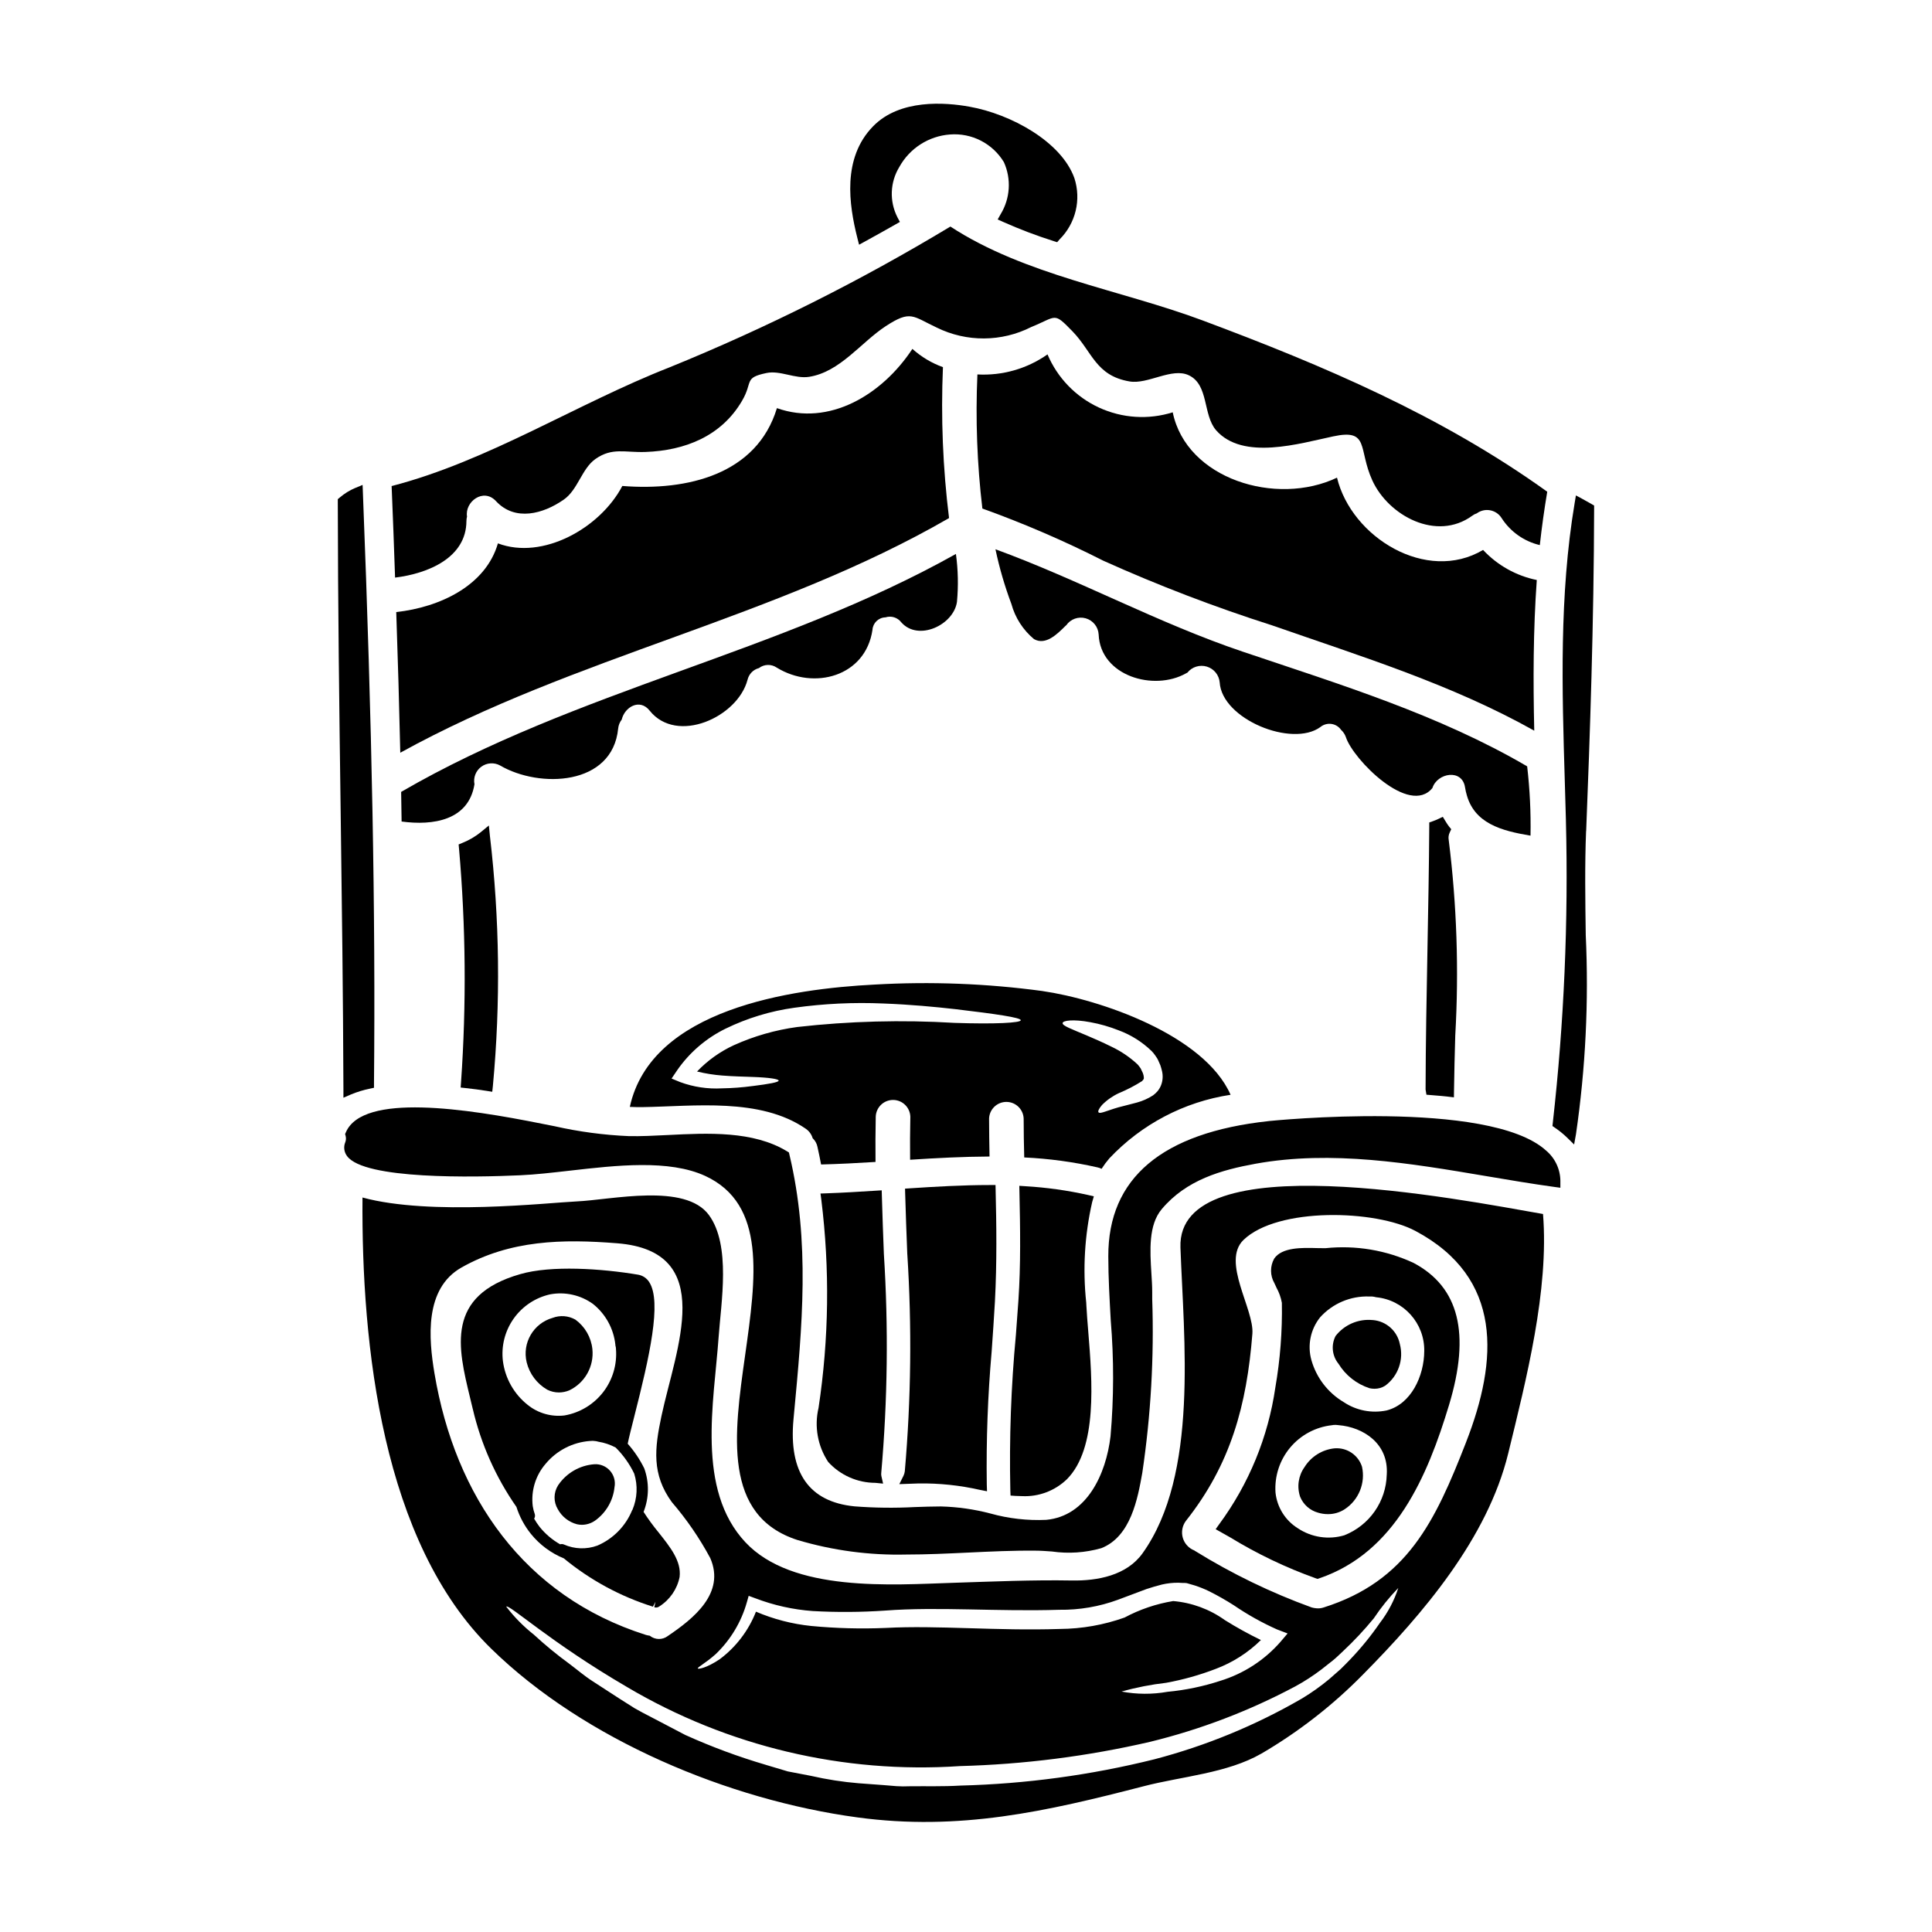 <?xml version="1.0" encoding="UTF-8"?>
<!-- Uploaded to: ICON Repo, www.iconrepo.com, Generator: ICON Repo Mixer Tools -->
<svg fill="#000000" width="800px" height="800px" version="1.1" viewBox="144 144 512 512" xmlns="http://www.w3.org/2000/svg">
 <g>
  <path d="m307.82 337.07c0.086-0.867 0.418-1.695 0.949-2.387 0.762-3.297 4.766-5.684 7.391-2.363 7.211 9.055 23.344 1.738 25.941-8.16l0.004 0.004c0.344-1.523 1.512-2.723 3.019-3.113 1.379-1.066 3.289-1.117 4.727-0.125 9.867 6.051 23.527 2.363 25.359-9.988v-0.004c0.109-1.836 1.609-3.285 3.449-3.328 1.535-0.492 3.211 0.035 4.184 1.312 4.492 5.117 13.871 0.73 14.762-5.406 0.395-4.234 0.305-8.5-0.277-12.711-46.746 26.215-100.61 36.113-147.02 63.059 0.059 2.629 0.09 5.223 0.121 7.852 8.309 1.129 17.75-0.277 19.309-9.867h0.004c-0.355-1.77 0.352-3.59 1.809-4.656 1.457-1.07 3.402-1.195 4.988-0.324 10.418 6.094 29.781 5.418 31.281-9.793z"/>
  <path d="m241.96 432.52 1.152-0.25v-1.18c0.422-45.086-0.512-94.809-2.938-156.46l-0.082-2.125-1.969 0.82v-0.008c-1.48 0.629-2.856 1.484-4.082 2.527l-0.523 0.441v0.688c0.031 27.352 0.395 55.148 0.758 82.031 0.32 24.145 0.648 49.109 0.734 73.668v2.234l2.055-0.887h0.004c1.578-0.656 3.215-1.156 4.891-1.496z"/>
  <path d="m378.24 476.41c-0.195-5.144-0.395-10.289-0.535-15.434l-0.043-1.527-1.527 0.094c-4.352 0.277-8.707 0.547-13.062 0.695l-1.633 0.059 0.219 1.621h-0.004c2.277 18.34 2.031 36.898-0.73 55.168-1.164 4.93-0.242 10.125 2.555 14.348 3.207 3.519 7.746 5.527 12.508 5.535l2.043 0.203-0.457-2c-0.059-0.289-0.07-0.586-0.031-0.879 1.688-19.25 1.918-38.602 0.699-57.883z"/>
  <path d="m266.08 432.21 1.406 0.152c1.934 0.211 3.742 0.453 5.43 0.723l1.535 0.246 0.168-1.547v0.004c2.062-22.055 1.801-44.27-0.789-66.27l-0.277-2.754-2.129 1.754h0.004c-1.477 1.191-3.121 2.152-4.883 2.856l-1.004 0.414 0.098 1.086h0.004c1.801 20.598 1.98 41.305 0.535 61.926z"/>
  <path d="m537.03 289.74c-14.957 8.891-34.859-3.297-38.711-19.156-16.102 7.668-39.902 0.367-43.535-17.32v0.004c-6.449 2.023-13.422 1.574-19.559-1.266-6.133-2.836-10.992-7.859-13.625-14.086-5.418 3.809-11.961 5.68-18.578 5.316-0.523 11.863-0.086 23.746 1.316 35.535 10.969 3.945 21.684 8.566 32.082 13.84 14.582 6.559 29.523 12.281 44.758 17.141 23.559 8.219 47.602 15.641 69.414 27.891-0.309-13.352-0.277-26.672 0.672-39.93-5.457-1.113-10.434-3.898-14.234-7.969z"/>
  <path d="m385.79 236.46c-8.004 12.16-22.043 20.621-35.898 15.699-5.316 17.539-23.68 22-40.969 20.625-5.867 11.184-21.113 19.707-32.969 15.215-3.234 11.184-15.352 16.926-26.945 18.207 0.43 12.434 0.789 24.859 1.07 37.273 46.348-25.605 99.508-35.625 145.43-62.188l-0.004 0.004c-1.641-13.266-2.184-26.641-1.617-39.996-2.988-1.074-5.734-2.719-8.098-4.84z"/>
  <path d="m407.67 488.81c0.543-10.191 0.395-20.469 0.184-29.32l-0.031-1.445h-1.445c-7.336 0-14.75 0.445-21.117 0.863l-1.418 0.094 0.039 1.418c0.145 5.332 0.355 10.664 0.559 15.988h0.008c1.223 19.156 1 38.379-0.668 57.504-0.055 0.41-0.172 0.809-0.348 1.18l-1.105 2.219 5.078-0.18h-0.004c5.5-0.086 10.988 0.492 16.348 1.715l1.816 0.352-0.059-1.828c-0.168-11.742 0.262-23.484 1.289-35.184 0.309-4.453 0.625-8.902 0.875-13.375z"/>
  <path d="m371.66 208.85 1.676-0.914c2.625-1.441 5.258-2.91 7.902-4.414l1.242-0.707-0.668-1.262v-0.004c-2.148-4.227-1.949-9.266 0.523-13.309 2.742-4.953 7.793-8.188 13.434-8.602 2.828-0.223 5.66 0.348 8.18 1.645 2.523 1.297 4.633 3.269 6.098 5.695 2.004 4.453 1.68 9.609-0.863 13.777l-0.789 1.406 1.465 0.656h0.004c4.352 1.941 8.812 3.633 13.359 5.074l0.934 0.297 0.637-0.734v-0.004c2.09-2.074 3.566-4.691 4.262-7.555 0.695-2.867 0.582-5.867-0.328-8.672-3.453-9.711-16.898-17.008-27.797-18.945-6.5-1.18-18.453-2.051-25.512 5.152-8.324 8.465-6.398 20.93-4.227 29.562z"/>
  <path d="m433.88 461.04-1.535-0.355c-5.465-1.219-11.016-1.996-16.605-2.324l-1.613-0.105 0.035 1.613c0.215 9.773 0.359 19.328-0.273 28.766-0.207 3.016-0.426 6.031-0.66 9.055-1.293 13.734-1.785 27.535-1.48 41.328l0.055 1.324 1.32 0.09c0.598 0.039 1.184 0.059 1.758 0.059 4.418 0.203 8.719-1.43 11.887-4.508 8.129-8.23 6.691-26.078 5.629-39.109-0.199-2.477-0.395-4.789-0.496-6.844l-0.043-0.828c-0.949-8.902-0.418-17.902 1.574-26.629z"/>
  <path d="m528.59 363.75-0.586-0.723h-0.004c-0.348-0.457-0.664-0.938-0.953-1.434l-0.688-1.129-1.191 0.566c-0.465 0.219-0.938 0.418-1.422 0.586l-0.977 0.348v1.035c-0.07 10.812-0.273 21.625-0.477 32.43-0.23 12.23-0.469 24.871-0.5 37.297l0.227 1.383 1.359 0.113c1.379 0.113 2.812 0.23 4.301 0.395l1.625 0.188 0.02-1.633c0.062-4.957 0.195-9.906 0.336-14.859h0.004c0.984-17.262 0.402-34.574-1.742-51.73-0.121-0.668-0.027-1.355 0.27-1.969z"/>
  <path d="m435.93 453.75c0.617-0.965 1.301-1.887 2.047-2.758 8.523-9.059 19.844-15 32.141-16.863-6.996-15.887-34.676-25.297-49.891-27.496l0.004-0.004c-14.73-1.988-29.617-2.562-44.453-1.707-22.094 1.129-59.215 6.441-64.867 32.414 1.102 0.031 2.199 0.094 3.328 0.062 13.75-0.215 31.223-2.566 43.266 5.711 0.898 0.602 1.559 1.5 1.863 2.539 0.641 0.594 1.078 1.371 1.254 2.227 0.367 1.574 0.668 3.148 0.977 4.723 4.797-0.121 9.625-0.371 14.422-0.672-0.031-4.004-0.031-7.973 0.059-11.977 0.074-2.481 2.106-4.453 4.586-4.453 2.481 0 4.508 1.973 4.582 4.453-0.09 3.789-0.09 7.609-0.062 11.395 7.031-0.457 14.055-0.824 21.051-0.855-0.059-3.328-0.121-6.691-0.121-10.02h-0.004c0.074-2.481 2.106-4.453 4.586-4.453 2.481 0 4.512 1.973 4.582 4.453 0 3.422 0.062 6.844 0.152 10.266 6.535 0.301 13.027 1.184 19.402 2.629 0.383 0.074 0.754 0.207 1.098 0.387zm-39.016-38.68h0.004c-13.887-0.832-27.82-0.465-41.645 1.098-5.805 0.789-11.465 2.414-16.801 4.824-3.66 1.691-6.965 4.055-9.746 6.969 2.207 0.539 4.453 0.898 6.719 1.07 2.996 0.242 5.715 0.277 7.914 0.367 4.492 0.152 6.996 0.551 6.996 0.977s-2.504 0.891-6.902 1.438l-0.004-0.004c-2.695 0.367-5.41 0.57-8.129 0.613-3.758 0.211-7.523-0.352-11.059-1.652l-2.289-0.945 1.469-2.168h-0.004c3.269-4.727 7.699-8.535 12.863-11.059 5.731-2.789 11.867-4.656 18.176-5.531 7.832-1.098 15.75-1.477 23.648-1.129 7.211 0.273 13.656 0.887 19.035 1.496 10.785 1.281 17.355 2.231 17.355 2.934 0 0.699-6.781 1.07-17.598 0.703zm28.691 0.059c0.031-0.699 2.902-1.07 7.301-0.242v-0.004c2.594 0.473 5.129 1.199 7.578 2.172 3.231 1.195 6.18 3.047 8.66 5.438 0.367 0.359 0.695 0.754 0.98 1.18l0.457 0.672 0.094 0.148 0.211 0.395 0.121 0.277 0.488 1.102c0.184 0.531 0.336 1.074 0.461 1.621 0.281 1.219 0.195 2.492-0.246 3.664-0.223 0.586-0.543 1.137-0.945 1.621-0.355 0.406-0.75 0.773-1.18 1.098-1.336 0.867-2.797 1.516-4.332 1.926-1.223 0.309-2.387 0.613-3.426 0.887-4.031 0.949-6.141 2.231-6.691 1.711-0.246-0.211 0.027-0.949 0.914-1.969 1.297-1.309 2.82-2.375 4.492-3.148 2.125-0.879 4.172-1.941 6.113-3.176 0.609-0.641 0.52-0.672 0.395-1.531-0.09-0.211-0.062-0.336-0.184-0.609l-0.52-1.098-0.09-0.184-0.031-0.031-0.242-0.336-0.004-0.004c-0.176-0.246-0.371-0.484-0.582-0.703-2.027-1.875-4.328-3.43-6.824-4.613-2.445-1.219-4.723-2.195-6.66-3.023-3.894-1.648-6.402-2.535-6.309-3.238z"/>
  <path d="m532.25 352.65c0.059 0.395 0.152 0.734 0.211 1.102 0.043 0.109 0.074 0.219 0.09 0.336 1.926 8.191 9.445 10.086 17.051 11.367 0.117-6.133-0.18-12.27-0.887-18.363-23.371-13.688-49.77-21.754-75.312-30.371-22.488-7.578-43.445-19.066-65.598-27.16l0.004 0.004c1.039 4.926 2.449 9.77 4.219 14.484 0.992 3.644 3.082 6.898 5.984 9.316 3.117 1.77 6.203-1.375 8.309-3.453 0.062-0.09 0.152-0.121 0.242-0.211h0.004c1.152-1.652 3.227-2.391 5.164-1.84s3.312 2.273 3.426 4.285c0.457 10.996 14.602 15.121 23.156 10.297l-0.004-0.004c0.117-0.07 0.238-0.133 0.367-0.184 1.234-1.535 3.273-2.164 5.156-1.594 1.883 0.57 3.231 2.231 3.402 4.191 0.609 9.746 19.188 17.32 26.703 11.809h-0.004c0.812-0.664 1.863-0.957 2.902-0.812 1.039 0.145 1.969 0.715 2.566 1.574 0.59 0.539 1.031 1.215 1.289 1.969 1.926 5.867 16.77 20.961 22.91 13.445 1.293-4.035 7.894-5.168 8.648-0.188z"/>
  <path d="m267.61 282.07c0.004-0.398 0.055-0.793 0.156-1.18-0.641-3.883 4.328-7.699 7.668-4.094 5.074 5.469 12.527 3.391 17.938-0.371 3.785-2.594 4.797-8.266 8.461-10.812 4.43-3.086 7.731-1.652 13.199-1.836 10.449-0.367 20.105-4.156 25.586-13.504 3.027-5.117 0.395-6.141 6.512-7.422 3.633-0.762 7.578 1.617 11.332 1.008 8.191-1.316 13.656-9.078 20.258-13.414 6.691-4.367 7.117-2.625 13.531 0.367h-0.004c7.91 3.894 17.188 3.836 25.051-0.148 6.906-2.812 5.836-4.066 10.91 1.129 5.281 5.441 6.141 11.762 15.121 13.289 4.856 0.859 11.273-3.785 15.742-1.617 5.316 2.535 3.668 10.477 7.211 14.562 7.121 8.098 22.184 3.484 31.043 1.617 9.684-2.078 6.539 3.301 10.355 11.672 4.277 9.352 17.02 16.254 26.488 9.352h0.004c0.355-0.277 0.754-0.484 1.184-0.617 1.023-0.754 2.32-1.051 3.57-0.812 1.254 0.238 2.352 0.988 3.023 2.07 2.32 3.602 5.945 6.164 10.117 7.148 0.52-4.723 1.18-9.445 1.969-14.145-28.016-20.133-59.301-33.426-91.352-45.402-21.781-8.125-47.141-12.004-66.816-24.867v-0.004c-23.797 14.359-48.684 26.832-74.426 37.309-24.57 9.621-47.992 24.824-73.656 31.465 0.336 8.066 0.641 16.152 0.914 24.258 8.738-1.07 18.883-5.254 18.91-15z"/>
  <path d="m480.22 441.1c-28.281 3.055-42.578 15.113-42.508 35.844 0 5.672 0.34 11.414 0.648 16.988 0.852 10.219 0.832 20.488-0.059 30.703-1.18 10.047-6.297 21.141-17.031 22.141-4.992 0.227-9.988-0.34-14.801-1.684-4.289-1.125-8.691-1.754-13.125-1.867-2.312 0-4.629 0.09-6.938 0.164h-0.004c-5.309 0.285-10.633 0.219-15.938-0.188-12.043-1.18-17.488-8.953-16.18-23.051l0.105-1.145c2.219-23.586 4.328-45.855-1.18-68.996l-0.141-0.598-0.527-0.32c-8.93-5.434-20.949-4.832-31.547-4.297-3.644 0.18-7.086 0.355-10.289 0.293-6.656-0.281-13.27-1.164-19.766-2.633l-3.293-0.648c-20.129-4.039-47.43-8.207-51.98 2.246l-0.211 0.488 0.148 0.516h-0.004c0.145 0.566 0.102 1.164-0.121 1.707-0.477 1.211-0.289 2.582 0.5 3.617 4.582 6.242 33.582 5.633 45.836 5.082 4.07-0.18 8.512-0.691 13.223-1.227 12.312-1.41 26.27-3.012 35.859 1.402 16.215 7.504 13.473 26.961 10.562 47.566-2.953 20.902-6.008 42.508 13.895 48.922v-0.004c9.34 2.781 19.062 4.078 28.805 3.848 5.512 0 10.965-0.262 16.371-0.516 5.902-0.281 11.992-0.574 17.957-0.508 1.344 0 2.793 0.113 4.297 0.219 4.363 0.625 8.812 0.328 13.055-0.875 7.871-3.062 9.676-13.238 10.879-19.965v0.004c2.269-15.25 3.152-30.676 2.629-46.086v-1.91c0-1.527-0.109-3.195-0.219-4.934-0.371-5.973-0.789-12.738 2.715-16.926 6.531-7.816 15.852-10.426 24.945-12.078 20.133-3.629 40.895-0.117 60.977 3.273 5.945 1.008 12.09 2.047 18.086 2.875l1.664 0.227v-1.676l0.004 0.004c0.012-3.168-1.387-6.18-3.82-8.211-15.137-13.719-72.801-7.859-73.48-7.789z"/>
  <path d="m497.8 527.82h-0.105c-3.273 0.328-6.211 2.152-7.961 4.941-1.648 2.293-2.09 5.238-1.18 7.914 0.84 2.051 2.586 3.602 4.723 4.191 0.848 0.262 1.73 0.395 2.617 0.395 1.605 0.02 3.184-0.445 4.519-1.336 3.68-2.449 5.481-6.902 4.535-11.219-0.977-3.078-3.926-5.094-7.148-4.887z"/>
  <path d="m456.83 474.58c0.855 24.141 4.887 60.156-10.02 81.027-4.215 5.926-11.977 7.363-18.789 7.238-10.477-0.18-20.836 0.277-31.316 0.613-16.316 0.52-42.684 2.598-55.18-10.758-13.074-13.992-8.309-37.09-7.086-54.316 0.641-9.164 3.328-24.348-2.566-32.387-6.297-8.586-25.727-4.031-35.105-3.606-7.449 0.34-38.707 3.883-56.703-1.039-0.309 39.109 5.191 91.352 34.156 119.61 24.688 24.109 62.906 40.059 97.004 44.668 27.008 3.664 50.047-1.574 75.891-8.266 9.992-2.598 22.121-3.422 31.195-8.66v0.004c9.859-5.766 18.91-12.812 26.914-20.961 15.887-16.07 32.969-36.082 38.465-58.566 4.766-19.555 10.844-43.234 9.227-63.457-22.457-3.918-97.023-18.703-96.086 8.852zm-114.88 93.949 0.457-1.617 1.742 0.641h0.004c4.887 1.871 10.023 3.012 15.242 3.391 6.391 0.355 12.801 0.312 19.188-0.125 14.023-1.066 29.848 0.309 46.16-0.211h0.004c5.293 0.07 10.555-0.832 15.523-2.656 2.566-0.949 5.07-1.895 7.578-2.844 1.312-0.43 2.656-0.828 4.031-1.18h-0.004c1.441-0.336 2.918-0.5 4.402-0.488l1.129 0.059h0.582l0.305 0.031h0.121l0.34 0.09c0.059 0 1.895 0.551 1.895 0.551h-0.004c1.297 0.422 2.562 0.93 3.789 1.527 2.254 1.129 4.445 2.375 6.566 3.731 3.606 2.465 7.426 4.602 11.414 6.383l2.812 1.07-1.867 2.199h0.004c-4.258 4.875-9.793 8.461-15.98 10.355-4.531 1.484-9.215 2.461-13.961 2.906-4.039 0.715-8.172 0.695-12.203-0.062 3.883-1.094 7.848-1.867 11.855-2.324 4.484-0.82 8.883-2.059 13.137-3.695 4.473-1.684 8.543-4.285 11.949-7.637-3.281-1.586-6.473-3.352-9.566-5.285-4.023-2.883-8.754-4.625-13.688-5.043-4.508 0.738-8.863 2.215-12.891 4.371-5.504 1.961-11.297 2.984-17.141 3.023-16.805 0.551-32.324-1.008-46.133-0.273h-0.004c-6.59 0.281-13.195 0.105-19.766-0.52-5.039-0.516-9.973-1.797-14.633-3.789-1.961 5.008-5.285 9.371-9.594 12.594-3.543 2.387-5.684 2.656-5.805 2.477-0.242-0.309 1.926-1.316 4.723-3.816 3.953-3.785 6.816-8.562 8.285-13.832zm-82.797-60.492c-1.574-9.348-2.719-22.547 7.152-28.137 12.922-7.301 26.793-7.578 41.305-6.414 26.645 2.137 15.461 28.016 11.672 45.828-1.801 8.527-2.625 15.371 2.781 22.793v-0.004c3.918 4.555 7.328 9.523 10.168 14.816 4.035 9.285-4.398 16.008-11.273 20.652h0.004c-1.422 1.07-3.387 1.031-4.769-0.09-0.352-0.043-0.699-0.117-1.039-0.215-32.289-10.234-50.527-36.723-56-69.23zm250.53 66.055c-2.336 3.398-4.941 6.606-7.789 9.59-0.855 0.859-1.68 1.773-2.629 2.66l-3.023 2.656c-2.246 1.867-4.625 3.562-7.121 5.07-12.285 7.137-25.48 12.574-39.227 16.168-16.824 4.188-34.055 6.523-51.387 6.961-4.613 0.277-9.078 0.125-13.535 0.184-1.133 0.051-2.266 0.043-3.394-0.031l-3.356-0.277c-2.199-0.148-4.402-0.336-6.602-0.488v0.004c-4.277-0.352-8.527-1.012-12.711-1.969-2.078-0.395-4.125-0.789-6.141-1.18-1.969-0.582-3.914-1.18-5.836-1.742v-0.004c-7.281-2.141-14.406-4.785-21.324-7.91-3.148-1.648-6.172-3.238-9.105-4.766-1.469-0.762-2.906-1.496-4.277-2.289-1.316-0.828-2.625-1.68-3.91-2.477-2.539-1.648-4.922-3.207-7.211-4.676-2.289-1.469-4.246-3.176-6.172-4.613-3.293-2.402-6.449-4.992-9.445-7.758-2.742-2.164-5.207-4.66-7.332-7.43 0.641-0.824 11.645 9.445 32.051 21.324v0.004c26.598 15.719 57.336 23.016 88.164 20.93 16.957-0.449 33.824-2.598 50.352-6.414 13.406-3.273 26.348-8.211 38.527-14.699 2.422-1.316 4.738-2.82 6.934-4.488 1.039-0.828 2.047-1.617 3.023-2.387 0.977-0.766 1.801-1.648 2.66-2.414 2.918-2.727 5.652-5.648 8.188-8.738 1.918-2.879 4.094-5.578 6.504-8.062-1.082 3.34-2.734 6.473-4.875 9.262zm22.828-47.848c-8.16 20.898-15.551 36.754-37.734 43.754-0.633 0.215-1.305 0.285-1.969 0.211-0.398-0.031-0.793-0.105-1.18-0.211-10.785-3.91-21.133-8.922-30.887-14.957-0.082-0.031-0.156-0.082-0.215-0.152-1.492-0.574-2.625-1.816-3.07-3.352-0.441-1.535-0.145-3.188 0.809-4.473 11.914-15.031 16.137-30.699 17.629-49.594 0.52-6.508-8.266-19.094-2.363-24.867 9.055-8.738 35.012-8.039 45.582-2.387 23.262 12.402 21.918 34.215 13.395 56.027z"/>
  <path d="m518.62 478.69c-7.293-3.394-15.371-4.746-23.371-3.906-0.645 0-1.422 0-2.269-0.027-3.902-0.105-9.234-0.254-11.312 2.793v0.004c-1.121 2.019-1.102 4.477 0.051 6.477 0.16 0.375 0.355 0.789 0.559 1.211v0.004c0.691 1.25 1.176 2.609 1.43 4.016 0.133 7.519-0.445 15.031-1.73 22.438-1.895 13.109-7.004 25.547-14.863 36.211l-0.953 1.34 3.809 2.148c7.184 4.394 14.805 8.039 22.734 10.875l0.465 0.148 0.461-0.156c20.133-6.848 28.688-27.082 34.391-45.973 5.699-18.891 2.656-31.195-9.398-37.602zm-7.188 39.102c-3.914 0.805-7.992 0.012-11.32-2.207-4.184-2.477-7.254-6.465-8.578-11.145-1.102-3.934-0.238-8.156 2.316-11.344 3.305-3.664 8.059-5.68 12.988-5.512h0.758 0.004c0.371 0.035 0.734 0.102 1.094 0.199 7.32 0.707 12.867 6.918 12.746 14.27-0.035 6.602-3.481 14.109-10.008 15.738zm-11.129 33.062h0.004c-4.195 1.262-8.738 0.582-12.379-1.855-3.32-2.07-5.496-5.555-5.906-9.445-0.289-4.328 1.098-8.598 3.879-11.926 2.785-3.328 6.742-5.449 11.051-5.93 0.301-0.062 0.609-0.09 0.918-0.082 0.062-0.004 0.125-0.004 0.188 0 0.23 0.004 0.457 0.027 0.68 0.066 6.539 0.531 13.32 4.867 12.766 13.125l-0.004 0.004c-0.086 3.473-1.195 6.848-3.188 9.699-1.988 2.848-4.773 5.051-8.004 6.336z"/>
  <path d="m507.84 493.83h-0.086c-3.781-0.371-7.492 1.227-9.82 4.231-1.219 2.383-0.918 5.254 0.77 7.332 1.879 3.07 4.793 5.375 8.219 6.496 0.438 0.098 0.883 0.148 1.332 0.148 1.016 0.008 2.008-0.277 2.859-0.828 3.422-2.535 4.953-6.902 3.859-11.02-0.695-3.473-3.606-6.062-7.133-6.359z"/>
  <path d="m301.5 532.04c-3.879 0.285-7.414 2.34-9.59 5.566-1.23 1.93-1.262 4.391-0.082 6.352 1.07 1.969 2.906 3.41 5.07 3.984 0.43 0.098 0.871 0.148 1.316 0.148 1.238-0.008 2.445-0.391 3.465-1.098 2.918-2.078 4.805-5.312 5.172-8.875 0.301-1.555-0.137-3.164-1.184-4.352-1.047-1.191-2.586-1.828-4.168-1.727z"/>
  <path d="m296.48 493.71c-1.844-1.039-4.055-1.211-6.031-0.461-5.082 1.445-8.117 6.644-6.875 11.781 0.754 3.059 2.723 5.676 5.449 7.25 0.957 0.484 2.016 0.738 3.09 0.738 0.945-0.004 1.883-0.195 2.754-0.559 4.152-1.988 6.606-6.375 6.121-10.957-0.336-3.117-1.973-5.949-4.508-7.793z"/>
  <path d="m564.35 364.22c1.008-25.336 2.043-55.293 2.109-85.383v-0.859l-0.734-0.43c-0.746-0.434-1.527-0.875-2.269-1.273l-1.82-0.984-0.34 2.039c-4.094 24.461-3.34 49.449-2.613 73.602 0.102 3.481 0.207 6.957 0.301 10.445l-0.004 0.004c0.684 26.766-0.477 53.543-3.469 80.148l-0.098 0.879 0.723 0.5c1.082 0.738 2.102 1.562 3.051 2.469l1.969 1.926 0.492-2.719c2.547-17.48 3.414-35.164 2.59-52.809-0.129-9.129-0.27-18.566 0.09-27.551z"/>
  <path d="m284.7 550.5c2.316 2.859 5.312 5.094 8.719 6.484 6.977 5.75 14.992 10.098 23.617 12.801l0.68-1.312-0.328 1.461 0.004 0.004c0.148 0.047 0.305 0.074 0.465 0.074 0.324 0 0.641-0.109 0.898-0.309 2.769-1.758 4.699-4.566 5.348-7.781 0.504-4.199-2.445-7.871-5.566-11.809-1.434-1.734-2.762-3.555-3.981-5.445 1.461-3.691 1.527-7.785 0.184-11.52-1.164-2.371-2.641-4.574-4.394-6.547 0.336-1.648 0.98-4.191 1.73-7.152 4.031-15.824 7.367-30.457 3.977-35.672-0.652-1.043-1.719-1.758-2.934-1.969-9.723-1.633-23.039-2.531-31.266-0.145-19.836 5.695-16.504 19.438-13.285 32.727l0.707 2.945h0.008c2.168 9.328 6.098 18.156 11.578 26.012 0.824 2.602 2.129 5.027 3.84 7.152zm22.434-49.734h0.004c0.07 0.242 0.105 0.496 0.102 0.75 0.324 4.102-0.891 8.18-3.41 11.434-2.523 3.25-6.168 5.449-10.219 6.156-3.5 0.426-7.019-0.582-9.762-2.793-3.625-2.871-5.984-7.043-6.574-11.629-0.477-3.973 0.543-7.977 2.856-11.242 2.309-3.266 5.754-5.555 9.656-6.426 3.969-0.738 8.062 0.172 11.34 2.527 3.356 2.664 5.5 6.566 5.953 10.828-0.004 0.133 0.016 0.266 0.051 0.395zm4.477 43.355c-0.027 0.047-0.074 0.07-0.094 0.117-1.723 4.203-5.027 7.566-9.203 9.359-2.891 1.059-6.078 0.953-8.891-0.297-0.312-0.129-0.66-0.145-0.984-0.043-2.082-1.184-3.926-2.746-5.43-4.613-0.535-0.695-1.023-1.426-1.457-2.191 0.234-0.348 0.297-0.781 0.176-1.18-0.246-0.691-0.43-1.406-0.543-2.129-0.496-4.039 0.73-8.098 3.383-11.184 2.938-3.559 7.203-5.758 11.809-6.09h0.184c0.297-0.047 0.602-0.047 0.898 0 0.375 0.016 0.746 0.082 1.105 0.195 1.609 0.258 3.168 0.785 4.606 1.555 2.016 2.008 3.672 4.344 4.906 6.906 0.984 3.152 0.816 6.551-0.469 9.594z"/>
 </g>
</svg>